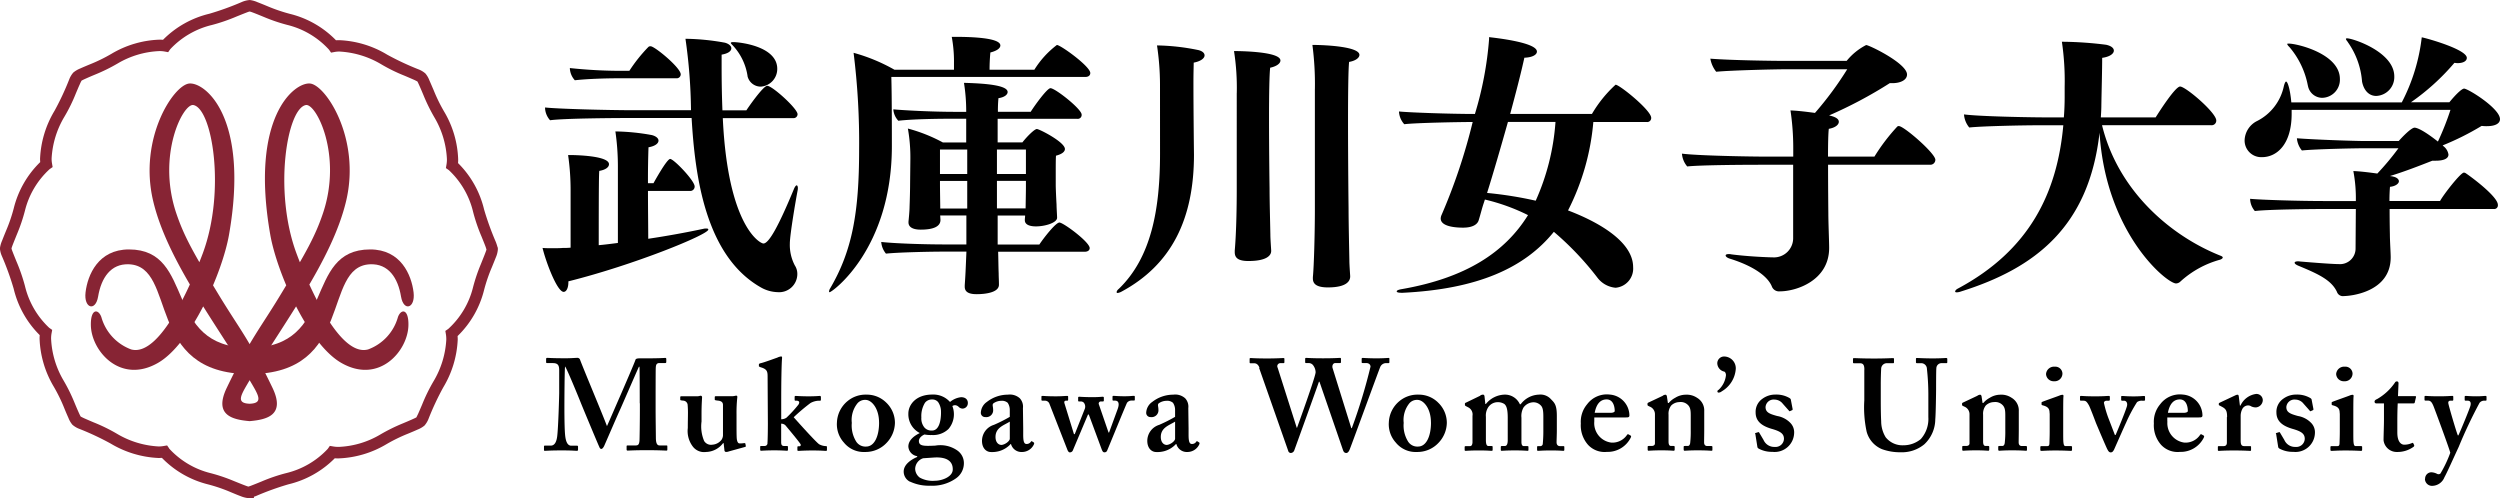 <svg xmlns="http://www.w3.org/2000/svg" width="250.142" height="49.84"><path data-name="パス 38" d="M24.843 49.841a2.708 2.708 0 01-.77-.2c-.277-.1-.614-.243-.972-.392a16.032 16.032 0 00-2.282-.783 9.671 9.671 0 01-4.617-2.653 5.47 5.47 0 01-.344.013 10.2 10.2 0 01-4.786-1.445 27.257 27.257 0 00-3.139-1.472 2.278 2.278 0 01-.689-.412 2.39 2.39 0 01-.4-.689c-.122-.27-.263-.6-.412-.965a16.15 16.15 0 00-1.06-2.167 10.069 10.069 0 01-1.411-4.766 3.475 3.475 0 01.014-.378 9.682 9.682 0 01-2.605-4.639 28.182 28.182 0 00-1.174-3.254 2.34 2.34 0 01-.2-.736v-.033a.668.668 0 01.007-.1 2.789 2.789 0 01.2-.675c.108-.277.243-.614.392-.979a16.031 16.031 0 00.783-2.282 9.693 9.693 0 012.645-4.614c-.007-.115-.014-.223-.014-.344a10.119 10.119 0 011.445-4.786 27.256 27.256 0 001.472-3.144 2.278 2.278 0 01.412-.689 2.572 2.572 0 01.689-.405c.27-.122.608-.263.965-.412a16.15 16.15 0 002.167-1.06 10.072 10.072 0 014.773-1.411 3.475 3.475 0 01.378.014 9.691 9.691 0 014.631-2.606A28.182 28.182 0 0024.19.203a2.493 2.493 0 01.776-.2.478.478 0 01.095.007 2.751 2.751 0 01.682.2c.277.108.614.243.972.392a16.921 16.921 0 002.282.783 9.648 9.648 0 014.622 2.645c.108-.01.222-.01.337-.01a10.054 10.054 0 014.786 1.451 27.728 27.728 0 003.133 1.469 2.278 2.278 0 01.689.412 2.39 2.39 0 01.4.689c.122.27.263.608.419.965a16.15 16.15 0 001.06 2.167 9.983 9.983 0 011.4 4.766 3.475 3.475 0 01-.014.378 9.682 9.682 0 012.606 4.638 28.183 28.183 0 001.175 3.254 4.951 4.951 0 01.176.54l.027.034v.2a2.5 2.5 0 01-.2.77c-.108.277-.243.608-.392.972a16.032 16.032 0 00-.783 2.282 9.671 9.671 0 01-2.653 4.618c.007.108.014.223.014.344a10.119 10.119 0 01-1.445 4.786 27.256 27.256 0 00-1.472 3.139 2.278 2.278 0 01-.412.689 2.555 2.555 0 01-.689.4c-.27.122-.6.263-.965.412a16.15 16.15 0 00-2.167 1.06 10.072 10.072 0 01-4.773 1.411 3.477 3.477 0 01-.378-.013 9.682 9.682 0 01-4.638 2.606 28.182 28.182 0 00-3.254 1.175c-.074.027-.142.047-.2.074v.135h-.581zm-7.925-4.969a8.334 8.334 0 004.158 2.471 17.279 17.279 0 012.316.783c.668.27 1.283.52 1.458.56a.179.179 0 00.068-.02c.074-.02.182-.061.3-.108.25-.095.581-.23.945-.378a17.138 17.138 0 012.451-.837 8.355 8.355 0 004.179-2.43l.209-.3.358.061a2.982 2.982 0 00.527.041 8.844 8.844 0 004.158-1.235 17.9 17.9 0 012.255-1.114c.635-.263 1.229-.527 1.357-.6l.034-.061c.034-.068.081-.169.142-.29.108-.243.25-.574.405-.938a17.228 17.228 0 011.141-2.329 9.057 9.057 0 001.276-4.179 3.386 3.386 0 00-.034-.493l-.061-.365.3-.209a8.334 8.334 0 002.471-4.158 16.962 16.962 0 01.783-2.316c.27-.675.52-1.283.56-1.458a.151.151 0 00-.02-.068 3.153 3.153 0 00-.1-.3c-.095-.25-.23-.581-.378-.945a17.139 17.139 0 01-.837-2.451 8.4 8.4 0 00-2.424-4.179l-.3-.209.061-.358a2.982 2.982 0 00.041-.527 9 9 0 00-1.235-4.158 17.979 17.979 0 01-1.114-2.261c-.263-.635-.527-1.229-.6-1.357l-.061-.034c-.068-.034-.169-.088-.29-.142-.243-.108-.574-.25-.938-.405a16.481 16.481 0 01-2.329-1.141 9.1 9.1 0 00-4.18-1.277 2.516 2.516 0 00-.486.041l-.358.068-.209-.3a8.334 8.334 0 00-4.158-2.471 16.963 16.963 0 01-2.316-.783c-.675-.277-1.283-.527-1.458-.56a.388.388 0 00-.068.014c-.074.02-.182.061-.3.108-.25.095-.581.23-.952.378a17.717 17.717 0 01-2.451.844 8.4 8.4 0 00-4.179 2.424l-.209.3-.365-.068a2.9 2.9 0 00-.52-.041 8.922 8.922 0 00-4.161 1.234A17.537 17.537 0 019.519 7.46c-.635.263-1.229.527-1.357.608l-.034.061a2.962 2.962 0 00-.138.291c-.115.243-.25.574-.405.938a16.481 16.481 0 01-1.145 2.328 9.057 9.057 0 00-1.276 4.179 2.641 2.641 0 00.041.493l.061.358-.3.209a8.334 8.334 0 00-2.471 4.158 16.963 16.963 0 01-.783 2.315c-.27.675-.527 1.289-.56 1.458a.388.388 0 00.014.068c.02.074.061.182.108.3.095.25.23.581.378.945a18.03 18.03 0 01.846 2.451 8.4 8.4 0 002.424 4.179l.3.209-.068.365a2.85 2.85 0 00-.041.52 9 9 0 001.235 4.158 17.1 17.1 0 011.118 2.269c.263.635.527 1.235.608 1.357l.061.034c.068.034.169.088.29.142.243.108.574.25.938.405a17.229 17.229 0 012.327 1.136 9.057 9.057 0 004.179 1.276 2.641 2.641 0 00.493-.041l.358-.061.209.3zm-.365-40.268l.1-.567z" fill="#872434"/><path data-name="パス 39" d="M24.971 37.426c10.538 0 7.2-10.788 12.07-10.983 1.816-.074 2.775 1.35 3.085 3.234.257 1.526 1.445 1.181 1.256-.419-.209-1.742-1.269-4.3-4.341-4.3-6.771 0-3.315 9.836-12.07 9.836s-5.3-9.836-12.07-9.836c-3.072 0-4.138 2.559-4.341 4.3-.189 1.6 1 1.944 1.256.419.317-1.883 1.269-3.308 3.085-3.234 4.874.2 1.539 10.983 12.07 10.983" fill="#872434"/><path data-name="パス 40" d="M24.971 42.138c-1.782-.155-3.585-.628-2.275-3.348 2.444-5.083 3.247-5.758 5.549-9.586 2.4-3.969 3.321-5.623 4.084-7.905 1.937-5.812-.7-10.983-1.728-10.788-1.883.365-3.247 8.587-.945 14.818.614 1.661 4.01 10.5 7.176 9.633a4.826 4.826 0 002.988-3.247c.317-.837 1.08-.837 1.046.837-.054 2.565-2.93 5.914-6.7 3.767-3.342-1.9-6.46-9.059-7.122-12.826-2.066-11.78 2.41-15.29 3.983-15.135s5.077 5.5 3.612 11.726c-1.418 6.008-6.339 12.307-9.66 17.957-.857 1.465-1.438 2.3 0 2.356 1.438-.054.864-.891 0-2.356-3.321-5.657-8.249-11.949-9.66-17.957-1.465-6.231 2.039-11.571 3.612-11.726s6.049 3.348 3.983 15.135c-.662 3.767-3.78 10.923-7.122 12.826-3.767 2.147-6.649-1.208-6.7-3.767-.034-1.681.736-1.674 1.046-.837a4.841 4.841 0 002.984 3.247c3.159.864 6.555-7.973 7.176-9.633 2.3-6.231.945-14.453-.945-14.818-1.026-.2-3.666 4.975-1.728 10.788.763 2.282 1.688 3.936 4.084 7.905 2.3 3.821 3.105 4.5 5.549 9.586 1.31 2.721-.5 3.193-2.275 3.348" fill="#872434"/><g data-name="グループ 119"><path data-name="パス 41" d="M64.834 19.105c0 1.782.027 3.7.027 4.786a91.418 91.418 0 005.536-1 .975.975 0 01.25-.027c.169 0 .223.027.223.108 0 .5-7.433 3.537-14 5.178v.081c0 .587-.2.972-.473.972-.641 0-1.755-2.923-2.113-4.395.277.027.587.027.918.027.446 0 .864 0 1.114-.027a7.459 7.459 0 00.776-.027v-5.818a24.277 24.277 0 00-.25-3.45h.169c.5 0 3.922.054 3.922.918 0 .277-.3.554-.972.668-.027.338-.054.918-.054 7.433.614-.054 1.283-.142 1.917-.223V16.6a24.561 24.561 0 00-.25-3.45 21.726 21.726 0 013.645.365c.446.115.668.338.668.554 0 .277-.331.554-1 .668a93.016 93.016 0 00-.054 3.591h.554c.081-.142 1.337-2.424 1.667-2.424.365 0 2.451 2.174 2.451 2.754a.441.441 0 01-.5.446h-4.171zm7.487-7.291c.5 10.828 3.726 12.55 4.064 12.55.554 0 1.532-1.782 3.031-5.4.108-.277.223-.419.3-.419.054 0 .115.108.115.25a1.061 1.061 0 01-.027.277c-.2 1.06-.776 4.422-.776 5.313a4.421 4.421 0 00.5 2.174 1.54 1.54 0 01.25.864 1.821 1.821 0 01-1.978 1.809 3.56 3.56 0 01-1.667-.473c-5.6-3.173-6.6-11.274-6.933-16.951h-6.371c-1.033 0-6.346.027-7.79.223a1.937 1.937 0 01-.5-1.168v-.111c1.141.142 6.319.277 8.9.277h5.7a53.443 53.443 0 00-.554-7.149 23.258 23.258 0 013.949.392c.392.108.641.331.641.554 0 .277-.3.527-.972.641v1.115c0 1.613.027 3.092.081 4.455h2.4c.054-.108 1.667-2.451 2.086-2.451.5 0 3.031 2.282 3.031 2.842a.4.4 0 01-.446.392h-7.034zM62.026 7.831c-1.31 0-3.227.054-4.509.2a1.888 1.888 0 01-.5-1.222 48.3 48.3 0 005.313.277h.641a15.4 15.4 0 011.917-2.4.308.308 0 01.223-.054c.392 0 3 2.14 3 2.808a.4.4 0 01-.446.392h-5.65zm12.772-.223a5.716 5.716 0 00-1.505-3.091c-.108-.108-.169-.169-.169-.223s.081-.081.25-.081c.587 0 4.395.392 4.395 2.673a1.771 1.771 0 01-1.64 1.782 1.361 1.361 0 01-1.337-1.06z"/><path data-name="パス 42" d="M89.184 7.696c.054 1.917.054 5.347.054 6.933 0 10.295-5.981 14.609-6.231 14.609-.027 0-.054-.027-.054-.081a.674.674 0 01.108-.3c2.228-3.787 2.9-7.655 2.9-13.886a72.21 72.21 0 00-.554-9.687 17.727 17.727 0 014.091 1.694h5.954v-.646a13.564 13.564 0 00-.223-2.646h.3c1.586 0 4.564.081 4.564.864 0 .25-.3.527-1 .7a18.96 18.96 0 00-.081 1.728h4.482a9.184 9.184 0 012.255-2.478c.365 0 3.342 2.14 3.342 2.808 0 .2-.142.392-.5.392H89.197zM99.87 25.174c.027.722.027 1.559.054 2.174 0 .392.027.668.027 1.141 0 .776-1.337.945-2.228.945-.837 0-1.195-.25-1.195-.749v-.139c.081-1.195.081-1.283.169-3.369h-2.451c-.837 0-4.172.054-5.6.2a2.069 2.069 0 01-.473-1.168c1.256.142 4.064.25 6.568.25h1.951v-2.9h-2.619l.027.446c0 .641-.668.972-1.978.972-.776 0-1.222-.25-1.222-.722v-.081c.027-.25.108-1.087.108-1.472.027-.7.054-1.728.054-2.309l.027-2.5a16.575 16.575 0 00-.25-3.031 15.866 15.866 0 013.5 1.391h2.336v-2.372h-1.667c-.972 0-3.618.027-5.124.2a1.844 1.844 0 01-.5-1.141c1.168.108 3.949.25 6.15.25h1.141a17.866 17.866 0 00-.223-2.9c2.059.054 4.368.223 4.368.918 0 .25-.3.527-.918.614a13.105 13.105 0 00-.054 1.364h3.281c.365-.587 1.64-2.363 1.978-2.363.473 0 3.119 2.086 3.119 2.646a.388.388 0 01-.446.419h-7.959v2.358h2.478c.5-.641 1.222-1.337 1.445-1.337.25 0 2.808 1.31 2.808 2 0 .25-.25.5-.891.668-.027.277-.027 1.033-.027 1.667V18.5c0 .419.054 1.505.081 1.978 0 .331.054 1.087.054 1.283v.027c0 .5-1.195.864-2.113.864-.722 0-1.114-.223-1.114-.614v-.081c0-.081.027-.223.027-.392h-2.746v2.9h4.172c.419-.641 1.64-2.2 2.005-2.2.392 0 3.031 1.951 3.031 2.559 0 .2-.169.365-.5.365H99.85zM96.778 14.96h-2.727v2.451h2.727zm0 3.146h-2.727v.365c0 .446.027 2.032.027 2.255v.142h2.7v-2.756zm5.873-3.146h-2.9v2.451h2.9zm-.027 5.7c0-.331.027-1.391.027-1.951v-.614h-2.9v2.754h2.869v-.2z"/><path data-name="パス 43" d="M116.066 8.445a26.674 26.674 0 00-.3-3.9 21.832 21.832 0 014.172.473c.392.108.587.3.587.527 0 .277-.365.587-1.087.722 0 .3-.027 1.033-.027 1.951 0 2.781.054 7.264.054 7.264 0 6.4-2.228 10.99-7.237 13.69a1.158 1.158 0 01-.392.142c-.088 0-.108-.027-.108-.081 0-.081.054-.2.223-.338 3.227-3.119 4.118-7.905 4.118-13.522zm7.682.864a23.69 23.69 0 00-.277-4.2c.2 0 4.645 0 4.645.945 0 .3-.392.587-1.026.722-.081.668-.115 2.754-.115 4.982 0 3.369.054 7.1.054 7.1 0 1.31.054 3.146.081 4.618 0 .392.054 1.114.081 1.586v.054c0 .392-.365 1-2.282 1-1.087 0-1.364-.365-1.364-.891v-.142c0-.054.2-1.951.2-6.231V9.303zm7.817-.419a30.1 30.1 0 00-.25-4.395c1.31 0 4.705.169 4.705 1 0 .277-.365.587-1.033.7-.081.722-.108 3.227-.108 5.954 0 4.091.054 8.708.054 8.708 0 1.337.054 3.726.081 5.2 0 .392.054 1.114.081 1.559v.054c0 .392-.277 1.087-2.228 1.087-1.195 0-1.505-.392-1.505-.891v-.142c.108-1.033.2-4.428.2-6.791V8.891z"/><path data-name="パス 44" d="M159.424 12.205a23.956 23.956 0 01-2.532 8.85c2.869 1.087 6.514 3.058 6.514 5.677a1.923 1.923 0 01-1.755 2.059 2.557 2.557 0 01-1.836-1.033 29.826 29.826 0 00-4.341-4.563c-2.923 3.618-7.628 5.731-15.115 6.1h-.108c-.365 0-.5-.054-.5-.142s.169-.169.5-.223c6.4-1.114 10.322-3.672 12.637-7.406a19.8 19.8 0 00-4.314-1.559l-.108.331c-.2.587-.338 1.195-.527 1.782-.108.3-.473.7-1.559.7-.554 0-2.228-.054-2.228-.918a1.006 1.006 0 01.054-.277 57.626 57.626 0 003.146-9.377c-1.141 0-5.731.081-6.845.223a2.043 2.043 0 01-.527-1.222v-.054c1.06.108 5.124.25 7.595.25a34.724 34.724 0 001.418-7.487v-.2c.419.054 4.786.5 4.786 1.445 0 .3-.419.587-1.256.614-.338 1.559-.864 3.564-1.418 5.623h8.182a12.5 12.5 0 012.363-2.923c.392 0 3.564 2.559 3.564 3.315a.4.4 0 01-.446.419h-5.344zm-8.546 0c-.7 2.478-1.445 5.063-2.086 7.1a38.73 38.73 0 014.867.776 23.158 23.158 0 001.978-7.878h-4.759z"/><path data-name="パス 45" d="M182.911 16.493c0 2.309.027 4.813.027 4.813 0 .945.081 2.923.081 3.45v.054c0 3.254-3.281 4.341-4.928 4.341a.765.765 0 01-.81-.5c-.392-.945-1.694-1.978-4.145-2.754-.3-.081-.473-.223-.473-.331 0-.081.081-.142.3-.142a1.061 1.061 0 01.277.027c1.978.25 4.01.3 4.145.3a1.918 1.918 0 002.032-1.978v-7.287h-3.45c-1.445 0-5.846.027-7.149.169a2.224 2.224 0 01-.527-1.283c1.532.2 6.649.3 8.8.3h2.336v-.864a25.651 25.651 0 00-.277-3.76c.749.027 1.64.142 2.451.25a33.663 33.663 0 003.227-4.368h-6.122c-1.087 0-5.6.108-6.987.25a2.884 2.884 0 01-.587-1.31c2.113.169 6.4.223 7.595.223h6.042a6.088 6.088 0 011.951-1.586c.3 0 4.091 1.836 4.091 2.95 0 .527-.614.864-1.478.864h-.25a43.82 43.82 0 01-6.069 3.227c.473.108.972.277.972.641 0 .277-.331.587-1 .7-.054.365-.081 1.478-.081 2.781h4.644a19.206 19.206 0 012.282-3 .205.205 0 01.169-.054c.5 0 3.645 2.727 3.645 3.369a.5.5 0 01-.527.5h-10.213z"/><path data-name="パス 46" d="M210.319 12.512c1.586 6.541 6.818 11.078 11.881 13.083.142.054.2.115.2.169 0 .081-.108.169-.277.223a9.66 9.66 0 00-3.949 2.174.663.663 0 01-.446.2c-.918 0-7.014-4.982-7.655-15.081-1.06 9.4-6.427 13.555-13.886 15.891a1.426 1.426 0 01-.392.081c-.108 0-.169-.027-.169-.081 0-.081.081-.2.277-.3 7.183-3.841 9.937-9.6 10.545-16.337h-2.477c-1.445 0-5.623.081-6.933.223a2.306 2.306 0 01-.527-1.31c1.532.2 6.454.3 8.6.3h1.391c.054-.668.081-1.364.081-2.032v-1a26.911 26.911 0 00-.277-4.536h.223a36.588 36.588 0 014.2.3c.527.115.776.338.776.587 0 .3-.392.614-1.168.722 0 1.222-.054 3.119-.081 4.678 0 .446-.027.864-.054 1.283h5.482c.419-.668 1.978-3.092 2.451-3.092.554 0 3.618 2.613 3.618 3.4a.461.461 0 01-.5.473h-10.94z"/><path data-name="パス 47" d="M239.097 20.914c0 1.283.027 2.532.027 2.532 0 .614.081 1.89.081 2.255v.054c0 3.5-4.064 3.868-4.678 3.868a.629.629 0 01-.7-.419c-.554-1.195-1.917-1.809-3.787-2.586-.277-.108-.445-.223-.445-.331 0-.081.108-.142.392-.142.054 0 .142.027.25.027 2.977.25 3.618.25 3.726.25a1.561 1.561 0 001.728-1.586l.027-3.922h-3.787s-4.867.027-6.319.2a1.937 1.937 0 01-.473-1.222c1.141.108 4.867.223 7.46.223h3.119a14.671 14.671 0 00-.25-3c.722.027 1.613.142 2.4.25a26.546 26.546 0 002.113-2.532h-3.341c-.918 0-4.955.081-6.319.223a2.2 2.2 0 01-.5-1.222c1.728.142 5.873.277 6.845.277h3.342c.365-.419 1.256-1.337 1.586-1.337.108 0 .641.054 2.336 1.391a27.222 27.222 0 001.256-3.173h-15.891v.392c0 3.058-1.478 4.341-2.977 4.341a1.664 1.664 0 01-1.728-1.728 2.241 2.241 0 011.195-1.863 5.077 5.077 0 002.727-3.5c.081-.331.169-.473.223-.473.169 0 .419.837.527 2.086h11.051a18.683 18.683 0 002-6.514c.587.115 4.509 1.222 4.509 2.059 0 .3-.331.527-.945.527-.081 0-.2-.027-.3-.027a22.7 22.7 0 01-4.34 3.938h3.841c.776-.945 1.283-1.364 1.472-1.364.392 0 3.591 1.978 3.591 3.058 0 .446-.5.7-1.31.7a3.575 3.575 0 01-.527-.027 26.911 26.911 0 01-3.9 1.951l.081.081a1.281 1.281 0 01.5.837c0 .392-.446.614-1.283.614h-.331c-1.337.527-2.781 1.087-4.233 1.532.108.027.223.027.3.054.392.081.587.277.587.473 0 .223-.331.5-.891.554-.027.3-.054.837-.054 1.418h5.063c.365-.668 2.059-2.842 2.39-2.842a.411.411 0 01.169.054c.864.587 3.227 2.4 3.227 3.173a.37.37 0 01-.391.419h-10.454zM230.915 8.56a8.322 8.322 0 00-1.809-3.814c-.169-.169-.25-.277-.25-.331s.054-.054.142-.054c.864 0 5.124 1.033 5.124 3.537a1.812 1.812 0 01-1.782 1.89 1.461 1.461 0 01-1.418-1.222zm4.01-4.341c-.108-.142-.2-.25-.2-.331 0-.027.054-.054.108-.054.587 0 4.732 1.364 4.732 3.814a1.886 1.886 0 01-1.809 1.951c-.749 0-1.256-.587-1.418-1.445a7.833 7.833 0 00-1.413-3.924z"/></g><g data-name="グループ 120"><path data-name="パス 48" d="M64.01 40.363c0-.392 0-3.618-.027-3.666h-.054c-.1.182-1.742 3.983-1.9 4.32-.2.419-1.519 3.483-1.586 3.618-.054.1-.155.284-.284.284-.081 0-.155-.081-.209-.236-.054-.081-1.742-4.138-1.823-4.347-.236-.6-1.431-3.51-1.586-3.666-.054.182-.068 3.463-.068 3.618s-.013 2.37.068 3.213c.054.6.209 1.094.621 1.094h.574a.088.088 0 01.1.088v.324c0 .054-.027.1-.128.1-.128 0-.493-.041-1.485-.041-1.121 0-1.559.041-1.694.041-.1 0-.1-.027-.1-.115v-.324s0-.081.074-.081h.6c.439 0 .587-.466.648-.925.115-.911.2-4.111.2-4.347v-2.229c0-.466-.068-.756-.635-.756h-.574a.09.09 0 01-.1-.095v-.349a.118.118 0 01.1-.081c.128 0 .466.041 1.85.041.621 0 .986-.041 1.148-.041a.285.285 0 01.311.223c.466 1.222 2.288 5.542 2.68 6.609.115-.236 1.04-2.383 1.377-3.146.236-.547 1.4-3.227 1.472-3.483.04-.128.2-.155.506-.155 1.9.013 2.342-.041 2.5-.041.054 0 .081.054.081.115v.27c0 .081-.027.128-.1.128h-.576c-.338 0-.365.236-.378.506s-.014 2.889-.014 3.227v.911c0 .783.027 2.68.027 2.9.013.493.128.7.365.7h.7c.081 0 .081.054.081.088v.3c0 .081 0 .128-.1.128-.155 0-.783-.041-1.924-.041-1.276 0-1.769.041-1.951.041-.081 0-.1-.054-.1-.115v-.3c0-.081.027-.1.1-.1h.81c.236 0 .338-.081.378-.452.014-.128.04-2 .04-3.045v-.729z"/><path data-name="パス 49" d="M72.431 44.339h-.081a2.2 2.2 0 01-1.715.884 1.41 1.41 0 01-1.337-.574 2.558 2.558 0 01-.479-1.823c0-.621.014-1.067.014-1.337a9.205 9.205 0 00-.027-.938.468.468 0 00-.459-.466c-.209-.027-.284-.027-.284-.1v-.236c0-.081.027-.1.155-.1h1.559a.806.806 0 00.2-.027.644.644 0 01.142-.027.144.144 0 01.128.155c0 .128-.054.729-.054 1.627v.8a3.744 3.744 0 00.263 1.951.808.808 0 00.83.365 1.257 1.257 0 00.911-.493.876.876 0 00.142-.419v-3.057c0-.338-.25-.419-.56-.446-.236-.027-.263-.054-.263-.1v-.236c0-.088.041-.1.155-.1h1.613a1 1 0 00.223-.027.868.868 0 01.169-.027c.081 0 .1.081.1.128a14.53 14.53 0 00-.081 1.755v.938c0 .621 0 1.249.027 1.512.054.392.182.446.284.446a2.6 2.6 0 00.419-.027c.1-.013.142 0 .155.054l.04.209c.013.081-.014.1-.068.115l-1.621.448a.759.759 0 01-.263.054.164.164 0 01-.182-.155l-.081-.729z"/><path data-name="パス 50" d="M78.166 44.312c0 .209.1.311.263.311h.284c.1 0 .128.027.128.115v.263c0 .067-.027.1-.1.1s-.52-.041-1.249-.041c-.83 0-1.276.041-1.343.041s-.088-.054-.088-.128v-.25c0-.081.027-.1.128-.1h.338a.276.276 0 00.263-.311c.027-.263.041-1.4.041-1.924l-.027-4.7c0-.493-.04-.756-.689-.938-.128-.054-.182-.081-.182-.1v-.182c0-.054.054-.1.182-.128.365-.081 1.458-.493 1.64-.547a1.193 1.193 0 01.392-.128c.1 0 .115.054.1.209-.054.621-.081 2.552-.081 4.1v1.978a.956.956 0 00.52-.155 12.6 12.6 0 001.195-1.3.466.466 0 00.088-.236c0-.081-.088-.169-.25-.169h-.115c-.068 0-.095-.027-.095-.1v-.277a.092.092 0 01.1-.1c.074 0 .547.04 1.3.04.716 0 1.026-.04 1.134-.04.067 0 .094.054.094.142v.236c0 .081-.027.1-.1.1h-.128a1.884 1.884 0 00-.8.223 18.8 18.8 0 00-1.694 1.431c.392.446 2.234 2.5 2.552 2.707a1.493 1.493 0 00.675.182c.081 0 .1.027.1.115v.263c0 .081-.027.1-.128.1s-.466-.041-1.33-.041c-.756 0-1.3.041-1.4.041-.081 0-.1-.027-.1-.128v-.232c0-.081.027-.1.1-.1h.1a.132.132 0 00.128-.182c-.027-.128-1.249-1.586-1.532-1.924a.6.6 0 00-.419-.155v1.924z"/><path data-name="パス 51" d="M88.644 40.255a2.8 2.8 0 01.9 2.052 2.965 2.965 0 01-.81 1.978 2.883 2.883 0 01-2.187.938 2.549 2.549 0 01-2.106-.938 2.724 2.724 0 01-.7-2.018 2.908 2.908 0 011.094-2.16 2.816 2.816 0 011.85-.621 2.749 2.749 0 011.959.769zm-.689 2.018c0-1.431-.756-2.262-1.35-2.262a1 1 0 00-.817.351 2.659 2.659 0 00-.56 1.951 3.04 3.04 0 00.405 1.809 1.093 1.093 0 001.026.56c.857 0 1.3-1.08 1.3-2.4z"/><path data-name="パス 52" d="M91.069 48.207a1.128 1.128 0 01-.648-1.026c0-.7.729-1.195 1.35-1.458v-.081a1.032 1.032 0 01-.884-.965c0-.7.729-1.148 1.121-1.33v-.032a2.106 2.106 0 01-1.121-1.937c0-.857.729-1.9 2.4-1.9a2.233 2.233 0 011.769.743 2.063 2.063 0 011.107-.479c.479 0 .7.284.675.621a.538.538 0 01-.52.52.559.559 0 01-.405-.182.565.565 0 00-.311-.155.478.478 0 00-.311.081 2.267 2.267 0 01-.392 2.3 2.216 2.216 0 01-1.654.6 3.41 3.41 0 01-.743-.054c-.236.1-.56.338-.56.648 0 .52.493.52 1.64.466a2.961 2.961 0 012.214.493 1.54 1.54 0 01.648 1.276 1.841 1.841 0 01-.8 1.512 4.077 4.077 0 01-2.552.729 4.437 4.437 0 01-2.032-.405zm1.3-2.356a1.15 1.15 0 00-.8 1.04 1.127 1.127 0 00.466.9 2.684 2.684 0 001.526.311c.675 0 1.8-.392 1.769-1.161 0-.756-.547-1.222-1.8-1.168zm1.782-4.59a1.7 1.7 0 00-.284-1.026.735.735 0 00-.614-.263.857.857 0 00-.7.324 2.532 2.532 0 00-.365 1.472 1.42 1.42 0 00.324 1.026.931.931 0 00.743.284c.675 0 .9-.9.9-1.823z"/><path data-name="パス 53" d="M101.119 44.434a2.492 2.492 0 01-1.134.7 2.617 2.617 0 01-.83.095c-.479 0-.9-.392-.9-1.121a1.684 1.684 0 011.195-1.6 14.407 14.407 0 001.586-.8v-.675a1.276 1.276 0 00-.209-.729.869.869 0 00-.648-.2 1.367 1.367 0 00-.756.236c-.182.128-.054.324-.054.635a.686.686 0 01-.783.756.425.425 0 01-.446-.446 1.376 1.376 0 01.6-1.067 3.416 3.416 0 012.106-.729 1.483 1.483 0 011.195.365 1.232 1.232 0 01.311.979l.027 2.052v.627c0 .7.1.911.338.911a.5.5 0 00.419-.209c.054-.081.081-.081.128-.054l.155.1c.054.027.081.081.027.209a1.306 1.306 0 01-1.195.756 1.078 1.078 0 01-1.094-.8h-.054zm-.081-2.248c-.574.365-1.431.587-1.431 1.532 0 .533.284.8.6.8.365-.027.83-.392.83-.621v-1.7z"/><path data-name="パス 54" d="M106.796 44.993l-1.782-4.563a.478.478 0 00-.493-.338h-.223a.085.085 0 01-.095-.095v-.284c0-.081.027-.1.1-.1.155 0 .419.041 1.35.041.621 0 .938-.041 1.121-.041.081 0 .1.027.1.1v.284c0 .068-.027.095-.1.095h-.128c-.128 0-.2.1-.128.3l.938 3.045h.081l1.013-2.552a.636.636 0 00-.1-.587.411.411 0 00-.338-.128h-.142c-.068 0-.095-.027-.095-.088v-.284c0-.081.041-.1.115-.1.094 0 .506.04 1.343.04.6 0 .884-.04.986-.04s.128.027.128.1v.27c0 .068-.027.1-.1.1h-.213a.211.211 0 00-.182.3l.965 2.808h.054l.863-2.36c.209-.574.054-.83-.263-.83h-.182c-.054 0-.074-.041-.074-.095v-.284c0-.081.04-.1.1-.1.081 0 .466.041 1.094.041.574 0 .81-.041.938-.041.081 0 .1.041.1.088v.284c0 .068-.027.1-.088.1h-.2a.558.558 0 00-.493.223c-.128.236-1.8 4.347-1.991 4.786a.268.268 0 01-.27.169c-.128 0-.182-.081-.263-.27l-1.3-3.51h-.081l-1.505 3.564a.323.323 0 01-.311.223c-.1 0-.182-.1-.25-.27z"/><path data-name="パス 55" d="M117.658 44.434a2.491 2.491 0 01-1.134.7 2.618 2.618 0 01-.83.095c-.479 0-.9-.392-.9-1.121a1.684 1.684 0 011.195-1.6 15.088 15.088 0 001.586-.8v-.675a1.276 1.276 0 00-.209-.729.869.869 0 00-.648-.2 1.367 1.367 0 00-.756.236c-.182.128-.054.324-.054.635a.686.686 0 01-.783.756.42.42 0 01-.439-.446 1.376 1.376 0 01.6-1.067 3.416 3.416 0 012.106-.729 1.483 1.483 0 011.195.365 1.232 1.232 0 01.311.979l.027 2.052v.627c0 .7.1.911.338.911a.5.5 0 00.419-.209c.054-.081.074-.081.128-.054l.155.1c.054.027.081.081.027.209a1.306 1.306 0 01-1.195.756 1.078 1.078 0 01-1.094-.8h-.054zm-.081-2.248c-.574.365-1.431.587-1.431 1.532 0 .533.284.8.6.8.365-.027.83-.392.83-.621v-1.7z"/><path data-name="パス 56" d="M126.023 36.812c-.128-.365-.338-.466-.547-.466h-.369c-.054 0-.074-.04-.074-.095v-.338c0-.067.04-.088.1-.088.1 0 .493.041 1.667.041.938 0 1.485-.041 1.613-.041.081 0 .1.027.1.088v.324c0 .068-.027.1-.115.1h-.25a.308.308 0 00-.311.452l1.91 6.008.027.013c.1-.27 1.836-5.063 1.863-5.556a1.208 1.208 0 00-.236-.689.543.543 0 00-.446-.236h-.27a.085.085 0 01-.095-.095v-.324c0-.067.027-.1.1-.1.1 0 .574.041 1.688.041s1.586-.041 1.7-.041c.081 0 .095.041.095.115v.3c0 .068-.027.1-.095.1h-.459c-.263 0-.351.284-.284.506l1.87 6.008h.054a55.162 55.162 0 001.87-6.15c0-.182-.128-.365-.446-.365h-.351c-.081 0-.088-.041-.088-.1v-.311c0-.068.027-.1.1-.1.128 0 .574.041 1.377.041.729 0 1.121-.041 1.222-.041.054 0 .074.027.074.068v.351c0 .068-.014.1-.088.1h-.27a.637.637 0 00-.574.432c-.128.284-2.781 7.568-3.045 8.222-.054.128-.155.338-.338.338s-.27-.128-.324-.284l-2.356-6.845h-.054c-.115.365-2.417 6.737-2.471 6.879a.39.39 0 01-.338.25.272.272 0 01-.263-.209l-2.916-8.31z"/><path data-name="パス 57" d="M143.865 40.255a2.8 2.8 0 01.9 2.052 2.965 2.965 0 01-.81 1.978 2.883 2.883 0 01-2.187.938 2.549 2.549 0 01-2.106-.938 2.724 2.724 0 01-.7-2.018 2.908 2.908 0 011.094-2.16 2.816 2.816 0 011.85-.621 2.749 2.749 0 011.964.77zm-.689 2.018c0-1.431-.756-2.262-1.35-2.262a1 1 0 00-.817.351 2.659 2.659 0 00-.56 1.951 3.04 3.04 0 00.405 1.809 1.093 1.093 0 001.026.56c.857 0 1.3-1.08 1.3-2.4z"/><path data-name="パス 58" d="M148.118 39.566a.557.557 0 01.263-.081c.081 0 .142.054.155.182l.081.756h.054a2.491 2.491 0 011.87-.938 1.626 1.626 0 011.532.965h.081a2.374 2.374 0 011.823-.965 1.413 1.413 0 011.195.446c.351.365.6.547.6 1.681v1.485c0 .365-.027.986-.027 1.148 0 .284.155.392.338.392h.338c.081 0 .1.027.1.088v.27c0 .081-.027.115-.1.115s-.439-.04-1.249-.04c-.729 0-1.195.04-1.276.04s-.1-.04-.1-.1v-.27c0-.081.027-.1.1-.1h.209a.251.251 0 00.263-.263c.027-.284.054-.756.054-1.148v-1.523c0-.621-.054-.965-.284-1.168a1 1 0 00-.783-.284 1.267 1.267 0 00-.925.533 1.745 1.745 0 00-.2 1.013v2.415c0 .284.081.419.236.419h.338c.1 0 .128.027.128.088v.284c0 .068-.013.1-.081.1-.1 0-.446-.04-1.276-.04s-1.235.04-1.316.04-.095-.04-.095-.1v-.25c0-.1.027-.128.1-.128h.284c.182 0 .311-.128.311-.6V41.8c0-.938-.155-1.222-.338-1.377a1.2 1.2 0 00-.7-.182 1.143 1.143 0 00-.938.547 1.509 1.509 0 00-.209.925v2.315c0 .466.1.6.263.6h.284c.1 0 .128.027.128.081v.3c0 .068-.027.1-.1.1-.1 0-.466-.04-1.3-.04-.783 0-1.195.04-1.3.04-.081 0-.1-.027-.1-.115v-.27c0-.068.054-.088.155-.088h.392c.128 0 .209-.1.236-.338v-2.693a.8.8 0 00-.392-.83l-.27-.142c-.068-.041-.095-.068-.095-.115v-.128c0-.054.041-.081.095-.1l1.445-.7z"/><path data-name="パス 59" d="M159.519 42.178a1.958 1.958 0 001.694 2.106 1.759 1.759 0 001.573-.756c.054-.088.1-.088.155-.068l.2.115c.067.04.095.088 0 .263a2.579 2.579 0 01-2.37 1.377 2.255 2.255 0 01-1.87-.7 2.94 2.94 0 01-.729-2.147 2.71 2.71 0 01.635-1.924 2.458 2.458 0 012.262-.965 2.119 2.119 0 011.964 2.079c0 .2-.128.209-.365.209h-3.149v.405zm1.613-.871c.27 0 .432-.081.432-.182 0-.392-.128-1.161-.81-1.161-.635 0-1.026.466-1.195 1.337h1.573z"/><path data-name="パス 60" d="M166.365 39.593a.617.617 0 01.263-.1c.081 0 .128.054.155.155l.1.675h.081a2.2 2.2 0 01.648-.52 2.02 2.02 0 011.044-.311 1.854 1.854 0 011.148.311 1.465 1.465 0 01.716 1.337v1.872c0 .419-.013.986-.013 1.249 0 .284.155.365.311.365h.365c.115 0 .155.027.155.088v.298c0 .068-.027.088-.1.088-.1 0-.493-.041-1.4-.041-.783 0-1.195.041-1.276.041s-.1-.054-.1-.155v-.223c0-.081.027-.1.155-.1h.263c.1 0 .209-.081.236-.311a10.164 10.164 0 00.054-1.222v-1.5c0-.52-.027-.857-.338-1.121a1 1 0 00-.783-.236 1.2 1.2 0 00-.83.338 1.327 1.327 0 00-.27.925v2.68c0 .284.068.446.25.446h.236c.1 0 .128.027.128.115v.236c0 .081-.027.128-.1.128s-.439-.041-1.222-.041-1.222.041-1.3.041c-.054 0-.081-.054-.081-.128v-.25c0-.081.027-.1.128-.1h.263c.155 0 .338-.054.338-.263v-2.93a.817.817 0 00-.547-.756l-.1-.054a.129.129 0 01-.1-.128v-.1c0-.054.054-.1.128-.128l1.431-.675z"/><path data-name="パス 61" d="M172.501 37.176a.878.878 0 01-.675-.83.683.683 0 01.729-.675 1.18 1.18 0 011.121 1.249 2.828 2.828 0 01-1.4 2.234.514.514 0 01-.311.128.117.117 0 01-.128-.1c0-.081.027-.128.128-.182a2.323 2.323 0 00.729-1.458c0-.182-.081-.338-.182-.365z"/><path data-name="パス 62" d="M175.614 43.427q-.02-.081.041-.1l.25-.081c.054-.013.095-.013.115.041l.432.729a1.163 1.163 0 001.121.7.841.841 0 00.925-.8c0-.52-.338-.756-1.249-1.013-.884-.263-1.586-.7-1.586-1.627a1.581 1.581 0 01.662-1.364 2.163 2.163 0 011.35-.432 2.556 2.556 0 011.262.284c.2.1.236.155.25.236l.169.884a.164.164 0 01-.013.142l-.25.115c-.04.014-.074 0-.1-.054l-.621-.7a1.055 1.055 0 00-.817-.405.809.809 0 00-.9.743c0 .533.392.689 1.168.9a2.385 2.385 0 011.3.675 1.344 1.344 0 01.392 1.04 1.949 1.949 0 01-2.174 1.87 2.756 2.756 0 01-1.4-.338c-.054-.054-.095-.088-.1-.142l-.209-1.316z"/><path data-name="パス 63" d="M186.543 36.994c0-.446-.1-.648-.439-.648h-.6c-.081 0-.1-.027-.1-.115v-.3c0-.081.027-.1.128-.1.128 0 .756.041 2.005.041 1.094 0 1.715-.041 1.87-.041.081 0 .1.027.1.088v.324c0 .081-.027.1-.1.1h-.547a.571.571 0 00-.635.506 32.22 32.22 0 00-.041 1.688v1.613c0 .648.014 1.573.041 1.991a3.079 3.079 0 00.452 1.613 2.144 2.144 0 001.769.8 2.713 2.713 0 001.742-.621 3.028 3.028 0 00.756-2.2v-2.336a23.714 23.714 0 00-.142-2.484.576.576 0 00-.533-.574h-.466c-.074 0-.1-.041-.1-.095v-.324c0-.081.027-.1.1-.1.128 0 .729.04 1.586.04.8 0 1.222-.04 1.323-.04s.128.04.128.1v.3c0 .081-.013.115-.081.115h-.466a.519.519 0 00-.547.506c-.027.155-.027 1.978-.027 2.147s-.027 2.444-.081 2.964a3.461 3.461 0 01-1.094 2.5 3.517 3.517 0 01-2.37.8 5.3 5.3 0 01-1.87-.311 2.631 2.631 0 01-1.532-1.742 11.531 11.531 0 01-.236-3.132v-3.088z"/><path data-name="パス 64" d="M197.85 39.593a.616.616 0 01.263-.1c.081 0 .128.054.155.155l.1.675h.074a2.2 2.2 0 01.648-.52 2.02 2.02 0 011.04-.311 1.841 1.841 0 011.148.311 1.465 1.465 0 01.716 1.337v1.872c0 .419-.013.986-.013 1.249 0 .284.155.365.311.365h.365c.115 0 .155.027.155.088v.298c0 .068-.027.088-.1.088-.1 0-.493-.041-1.4-.041-.783 0-1.195.041-1.276.041s-.1-.054-.1-.155v-.223c0-.081.027-.1.155-.1h.263c.1 0 .209-.081.236-.311a10.157 10.157 0 00.054-1.222v-1.5c0-.52-.027-.857-.338-1.121a1 1 0 00-.783-.236 1.2 1.2 0 00-.83.338 1.327 1.327 0 00-.27.925v2.68c0 .284.068.446.25.446h.236c.1 0 .128.027.128.115v.236c0 .081-.027.128-.1.128s-.446-.041-1.222-.041-1.222.041-1.3.041c-.054 0-.081-.054-.081-.128v-.25c0-.081.027-.1.128-.1h.263c.155 0 .338-.054.338-.263v-2.93a.817.817 0 00-.547-.756l-.1-.054a.129.129 0 01-.1-.128v-.1c0-.054.054-.1.128-.128l1.431-.675z"/><path data-name="パス 65" d="M205.074 41.36c0-.392-.081-.648-.675-.8-.115-.027-.128-.068-.128-.115v-.142c0-.054.027-.081.088-.1.182-.081 1.472-.533 1.694-.621a.876.876 0 01.311-.081c.074 0 .115.054.1.155-.027.209-.027 1.04-.027 2.12v1.4c0 .493 0 .965.027 1.121.027.236.081.338.209.338h.52c.1 0 .128.027.128.088v.263c0 .081-.027.128-.1.128-.1 0-.7-.04-1.573-.04-.756 0-1.249.04-1.4.04-.068 0-.1-.027-.1-.128v-.25c0-.081.054-.1.128-.1h.574c.128 0 .2-.054.209-.263.013-.392.027-.8.027-1.168v-1.837zm.446-3.213a.758.758 0 01-.8-.729.8.8 0 01.871-.729.714.714 0 01.77.675.778.778 0 01-.844.783z"/><path data-name="パス 66" d="M210.859 44.966c-.081-.128-1.013-2.329-1.148-2.653-.095-.263-.6-1.586-.7-1.755-.209-.365-.311-.466-.547-.466h-.25c-.068 0-.095-.027-.095-.1v-.277c0-.081.027-.1.128-.1.155 0 .365.041 1.431.041.81 0 1.148-.041 1.3-.041.1 0 .128.027.128.1v.25c0 .081-.027.128-.1.128h-.209c-.155 0-.284.081-.284.223a10.675 10.675 0 00.445 1.512c.041.1.6 1.559.648 1.688h.081c.155-.365.938-2.234 1.121-2.849.1-.338-.054-.574-.283-.574h-.207c-.054 0-.081-.041-.081-.1v-.284c0-.068.027-.088.1-.088.155 0 .446.04 1.148.04.6 0 .911-.04 1.013-.04s.128.027.128.088v.284c0 .068-.027.1-.088.1h-.22a.766.766 0 00-.493.142 14.643 14.643 0 00-1.094 2.052c-.169.351-1.148 2.579-1.208 2.707-.095.169-.169.27-.324.27s-.236-.1-.338-.3z"/><path data-name="パス 67" d="M216.863 42.178a1.958 1.958 0 001.688 2.106 1.751 1.751 0 001.573-.756c.054-.088.1-.088.155-.068l.2.115c.068.04.088.088 0 .263a2.579 2.579 0 01-2.37 1.377 2.255 2.255 0 01-1.87-.7 2.94 2.94 0 01-.729-2.147 2.71 2.71 0 01.635-1.924 2.458 2.458 0 012.262-.965 2.119 2.119 0 011.964 2.079c0 .2-.128.209-.365.209h-3.153v.405zm1.613-.871c.27 0 .432-.081.432-.182 0-.392-.128-1.161-.8-1.161-.635 0-1.026.466-1.195 1.337h1.573z"/><path data-name="パス 68" d="M222.835 41.726c0-.6-.1-.8-.493-1.013l-.236-.128c-.081-.027-.1-.054-.1-.1v-.081c0-.054.027-.081.1-.115l1.574-.742a.6.6 0 01.209-.054c.081 0 .1.081.115.155l.115.938h.054a2.012 2.012 0 011.559-1.168.631.631 0 01.675.648.755.755 0 01-.7.7 1.114 1.114 0 01-.446-.1.575.575 0 00-.365-.1.672.672 0 00-.547.378 1.511 1.511 0 00-.155.635v2.511c0 .419.1.547.365.547h.574c.081 0 .1.027.1.088v.3c0 .068-.027.088-.095.088-.095 0-.662-.041-1.613-.041s-1.418.041-1.519.041c-.068 0-.095-.027-.095-.088v-.288c0-.081.027-.1.115-.1h.452c.209 0 .337-.1.337-.351v-2.553z"/><path data-name="パス 69" d="M227.723 43.427q-.02-.081.041-.1l.25-.081c.054-.013.094-.013.115.041l.432.729a1.163 1.163 0 001.121.7.841.841 0 00.925-.8c0-.52-.337-.756-1.249-1.013-.884-.263-1.586-.7-1.586-1.627a1.581 1.581 0 01.662-1.364 2.163 2.163 0 011.35-.432 2.556 2.556 0 011.262.284c.2.1.236.155.25.236l.169.884a.164.164 0 01-.013.142l-.25.115c-.041.014-.074 0-.1-.054l-.621-.7a1.055 1.055 0 00-.817-.405.809.809 0 00-.9.743c0 .533.392.689 1.168.9a2.385 2.385 0 011.3.675 1.344 1.344 0 01.392 1.04 1.949 1.949 0 01-2.174 1.87 2.756 2.756 0 01-1.4-.338c-.054-.054-.094-.088-.1-.142l-.209-1.316z"/><path data-name="パス 70" d="M234.102 41.36c0-.392-.081-.648-.675-.8-.115-.027-.128-.068-.128-.115v-.142c0-.054.027-.081.088-.1.182-.081 1.472-.533 1.694-.621a.876.876 0 01.311-.081c.074 0 .115.054.1.155-.027.209-.027 1.04-.027 2.12v1.4c0 .493 0 .965.027 1.121.027.236.081.338.209.338h.52c.1 0 .128.027.128.088v.263c0 .081-.027.128-.1.128-.1 0-.7-.04-1.573-.04-.756 0-1.249.04-1.4.04-.068 0-.1-.027-.1-.128v-.25c0-.081.054-.1.128-.1h.574c.128 0 .2-.054.209-.263.013-.392.027-.8.027-1.168v-1.837zm.446-3.213a.758.758 0 01-.8-.729.8.8 0 01.871-.729.714.714 0 01.77.675.778.778 0 01-.844.783z"/><path data-name="パス 71" d="M237.774 40.363a.167.167 0 01-.182-.182c0-.1.081-.182.25-.25a5.433 5.433 0 001.782-1.64.217.217 0 01.209-.128c.1 0 .155.081.155.182l-.054 1.289h1.715c.081 0 .1.054.088.1l-.128.547c-.013.054-.054.081-.128.081h-1.573c-.027.547-.04 1.168-.04 1.742v1.168c0 1.013.432 1.222.689 1.222a1.876 1.876 0 00.756-.155c.088-.04.128-.04.155.027l.081.155a.157.157 0 01-.054.182 2.721 2.721 0 01-1.64.52 1.327 1.327 0 01-1.364-1.168c0-.466.041-1.505.041-2v-1.692h-.756z"/><path data-name="パス 72" d="M242.648 47.903a.634.634 0 01.621-.648 1.387 1.387 0 01.574.155.3.3 0 00.338-.027 12.1 12.1 0 00.986-2.079c-.081-.392-1.586-4.449-1.681-4.672-.142-.338-.27-.547-.533-.547h-.263c-.081 0-.1-.041-.1-.1v-.284c0-.054.027-.088.1-.088.1 0 .419.04 1.377.04.756 0 1.148-.04 1.3-.04.081 0 .1.027.1.1v.284a.085.085 0 01-.094.095h-.2c-.128 0-.236.081-.2.27.04.263.817 2.916.952 3.2h.054c.236-.493 1.148-2.707 1.208-2.977.081-.338-.041-.493-.27-.493h-.209c-.081 0-.1-.041-.1-.095v-.284c0-.068.027-.1.1-.1.155 0 .419.04 1.121.04.439 0 .756-.04.871-.04.067 0 .094.04.094.1v.277c0 .081-.027.1-.081.1h-.155a.581.581 0 00-.466.223 47.4 47.4 0 00-2.079 4.395c-.648 1.4-1.195 2.626-1.431 3.045a1.336 1.336 0 01-1.168.857.708.708 0 01-.783-.7z"/></g></svg>